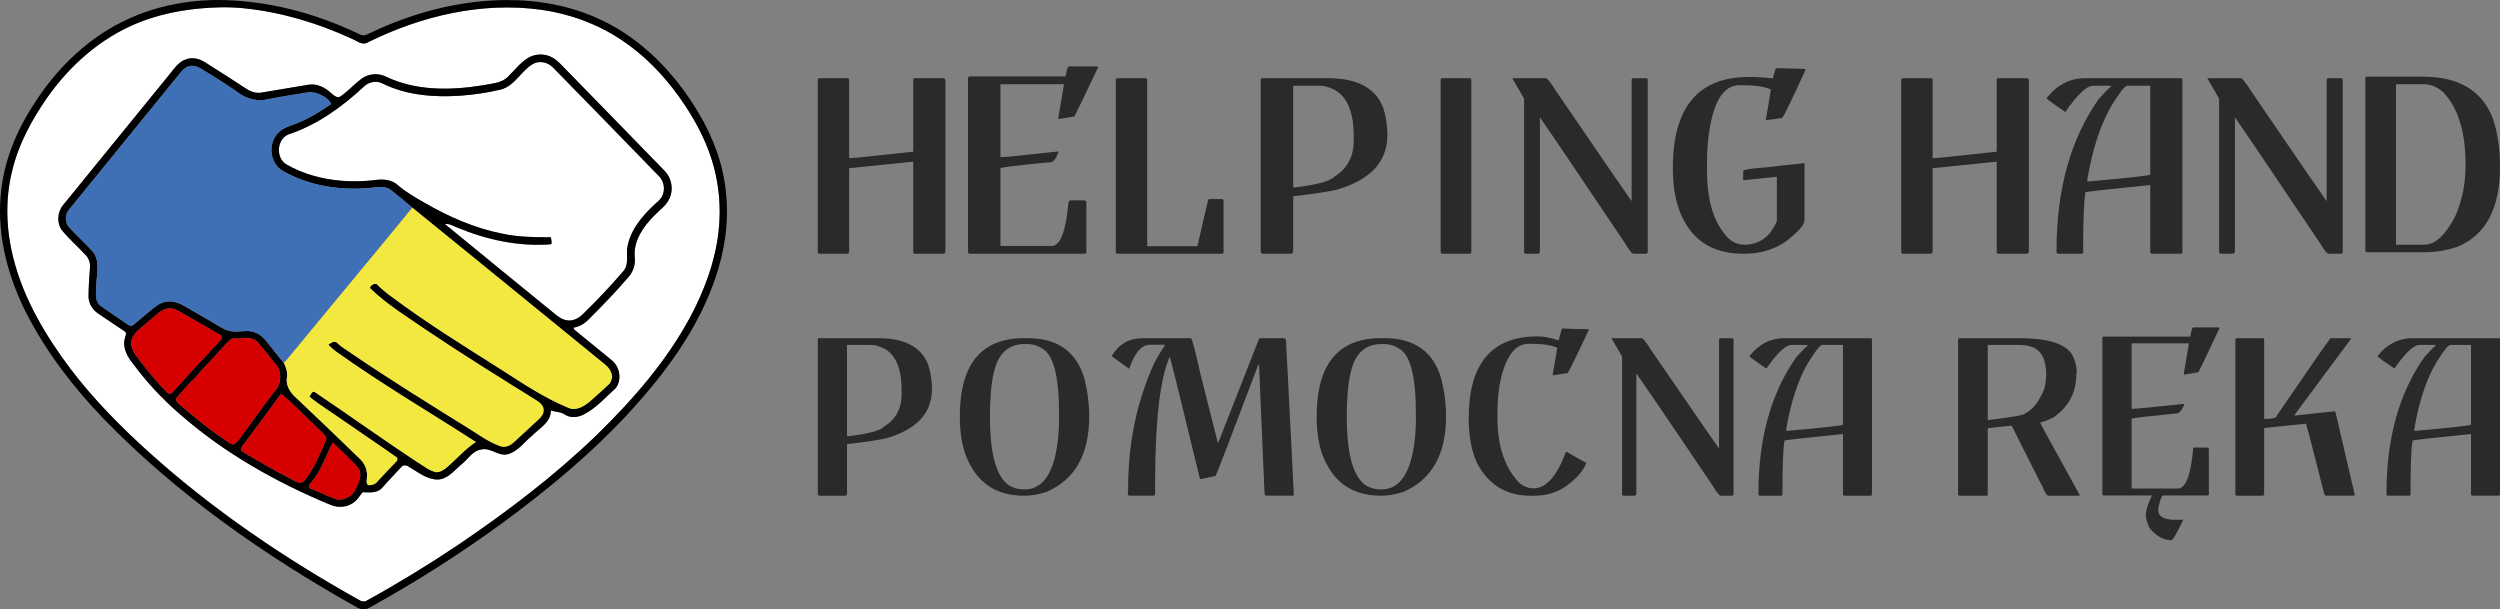 <?xml version="1.0" encoding="UTF-8"?> <svg xmlns="http://www.w3.org/2000/svg" xmlns:xlink="http://www.w3.org/1999/xlink" xmlns:xodm="http://www.corel.com/coreldraw/odm/2003" xml:space="preserve" width="185.766mm" height="45.272mm" version="1.1" style="shape-rendering:geometricPrecision; text-rendering:geometricPrecision; image-rendering:optimizeQuality; fill-rule:evenodd; clip-rule:evenodd" viewBox="0 0 10249.94 2497.93"><rect x="0" y="0" width="10249.94" height="2497.93" fill="#808080" stroke="none"/> <defs> <style type="text/css"> .fil5 {fill:#2B2A29;fill-rule:nonzero} .fil1 {fill:black;fill-rule:nonzero} .fil2 {fill:#3F70B5;fill-rule:nonzero} .fil4 {fill:#D60000;fill-rule:nonzero} .fil3 {fill:#F3E840;fill-rule:nonzero} .fil0 {fill:white;fill-rule:nonzero} </style> </defs> <g id="Слой_x0020_1">  <g id="_2166499975936"> <g id="_23ffffffff"> <g> <path class="fil0" d="M810.97 35.45c64.6,-6.2 129.72,-8.18 194.38,-0.99 150.85,15.97 298.05,60.42 435.65,123.69 21.24,8.36 43.66,29.96 67.05,15.44 218.11,-108.06 466.48,-167.21 709.79,-133.66 116.54,16.08 229.85,57.3 328,122.34 94.38,62.05 174.24,144.35 239.47,236.12 56.01,78.82 104.07,164.32 133.04,256.95 29.71,94.38 38.89,194.96 27.86,293.23 -13.7,123.22 -57.75,241.27 -115.68,350.27 -98.33,183.41 -237.22,341.41 -385.4,486.1 -173.78,167.45 -366.77,313.77 -566.42,448.84 -121.59,81.49 -246.55,157.99 -374.78,228.62 -9.74,5.92 -22.23,3.96 -31.33,-2.15 -305.82,-171.04 -598.17,-368.64 -858.9,-603.4 -116.27,-104.3 -226.59,-216.02 -321.6,-340.29 -103.32,-136.82 -193.86,-287.71 -236.64,-455.15 -30.24,-117.13 -35.22,-241.56 -6.03,-359.45 25.36,-108.7 79.4,-208.25 142.43,-299.49 93.34,-133.5 220.45,-246.49 372.39,-308.14 78.65,-32.17 162.4,-50.15 246.74,-58.86l0 0 -0.02 -0.01zm1356.53 200.48c-33.26,19.79 -57.11,51.43 -84.45,78.24 -26.82,27.86 -68.13,27.98 -103.48,35.57 -131.12,21.24 -272.15,23.56 -394.75,-34.36 -32.02,-16.83 -73.37,-14.39 -102.5,7.49 -29.66,22 -54.49,50.16 -84.8,71.33 -14.58,11.55 -29.44,-4.17 -40.52,-12.89 -24.32,-22.81 -57.17,-39.3 -91.36,-34.07 -65.4,10.97 -130.76,22.1 -196.23,32.79 -21.3,2.89 -42.72,-4.41 -60.13,-16.31 -55.79,-37.15 -112.54,-72.72 -169.13,-108.54 -22,-13.86 -49.92,-21.52 -75.21,-12.65 -32.51,9.23 -50.74,39.7 -71.28,63.96 -144.94,178.02 -290.15,355.8 -434.73,534.05 -25.07,30.18 -27.16,76.44 -2.15,107.25 30.13,35.41 65.29,66.22 96.86,100.36 12.07,13.98 17.3,32.86 15.09,51.13 -3.08,38.54 -5.4,77.19 -5.8,115.85 -0.23,28.03 15.84,54.21 38.7,69.7 37.14,25.13 74.42,50.21 111.61,75.22 8.07,8.47 -0.99,19.97 -1.79,29.67 -9.69,38.54 12.25,74.76 35.52,103.61 54.91,73.83 117.87,141.79 187.58,201.93 182.59,161.13 397.47,282.14 621.68,375.06 31.52,12.78 70.23,9.81 96.7,-12.54 14.52,-10.45 22.4,-26.87 33.91,-39.76 26.7,0.52 57.86,5.05 78.65,-16.54 25.94,-30.06 53.74,-58.39 80.68,-87.59 7.49,-9.4 21.59,-6.85 30.01,-0.11 37.32,21.18 73.42,52.24 118.58,52.3 41.61,-1.62 67.39,-37.61 96.86,-61.76 26.87,-21.18 45.39,-56.47 82.24,-61.59 38.71,-8.87 69.59,29.73 108.25,19.34 41.32,-10.98 66.17,-49.28 98.26,-74.65 29.38,-31.33 79.69,-55.72 77.84,-105 18.4,7.26 39.75,4.82 56.47,16.54 23.62,15.84 54.49,12.89 78.76,0.17 51.14,-26 88.92,-70.34 131.12,-107.95 26.23,-34.6 16.61,-87.59 -16.59,-114.35 -50.91,-42.08 -102.15,-83.75 -153.36,-125.37 -0.8,-2.09 -2.37,-6.15 -3.13,-8.18 23.1,-3.37 44.22,-15.85 60.42,-32.39 57.46,-57 113.65,-115.31 166.34,-176.79 18.81,-22.16 28.1,-52 24.09,-80.91 -5.69,-66.1 35.35,-124.38 79.75,-168.95 21.54,-23.16 50.09,-41.09 62.86,-71.1 17.35,-36.57 8.59,-82.19 -18.8,-111.38 -135.29,-139.47 -271.12,-278.43 -406.82,-417.55 -17.24,-17.11 -32.96,-36.73 -54.78,-48.36 -29.49,-16.65 -67.56,-16.48 -97.05,0.06l0 0.01 0 0.02z"></path> </g> <path class="fil0" d="M2185.68 261.81c27.1,-14.92 61.76,-6.09 82.35,15.67 144.52,147.71 288.99,295.43 432.76,443.84 27.57,26.64 28.91,74.3 0.51,100.87 -55.14,49.57 -110.69,106.97 -127.17,181.85 -10.26,35.4 8.07,76.72 -18.22,107.43 -52.64,61.41 -108.24,120.45 -166.4,176.67 -18.4,18.35 -45.85,31.97 -71.97,23.57 -16.59,-3.6 -30.18,-14.57 -43.13,-25.01 -149.8,-122.76 -300.53,-244.42 -449.99,-367.69 16.77,-3.54 31.46,6.79 46.49,12.37 122.46,51.36 256.31,80.96 389.45,69.88 2.73,-9.46 -0.46,-19.1 -1.98,-28.38 -65.53,-0.35 -131.57,-0.35 -196,-14.22 -113.47,-21.82 -220.5,-68.95 -320.21,-126.29 -38.71,-22.16 -77.78,-44.41 -111.57,-73.71 -24.49,-22.23 -59.73,-25.13 -91.06,-20.61 -123.92,14.74 -254.86,-0.86 -364.49,-63.44 -45.27,-25.6 -40.99,-103.02 6.79,-123.28 117.64,-38.83 220.08,-112.54 310.05,-196.24 20.31,-20.08 53.12,-25.94 78.41,-11.95 97.8,48 209.53,56.24 316.74,49.27 56.13,-4.41 112.2,-12.12 166.93,-25.65 57.52,-15.09 82.54,-76.84 131.7,-104.95l0.03 -0.01 -0.03 -0.01z"></path> </g> <g> <path class="fil1" d="M782.19 6.67c107.14,-13.19 215.75,-5.69 321.83,12.7 128.98,22.52 253.98,65.12 371.87,121.78 11.66,6.79 25.36,2.73 36.28,-3.43 174.76,-83.69 366.36,-136.17 560.92,-137.49 132.68,-1.16 266.76,22.87 387.37,79.46 172.55,79.69 308.67,222.87 404.49,384.75 59.38,99.6 101.23,211.03 111.73,327.07 12.6,117.87 -5.46,237.8 -44.05,349.46 -69.71,205.4 -200.7,383.24 -345.41,542.21 -157.52,172.15 -337.79,321.83 -525.57,459.69 -174.7,127.75 -357.64,244.11 -547.09,348.65 -16.49,9.98 -38.37,7.84 -53.92,-2.95 -375.75,-210.4 -732.99,-460.27 -1034.12,-769.74 -125.07,-130.01 -236.64,-274.7 -318.93,-435.77 -74.42,-147.42 -119.45,-313.83 -104.82,-479.87 10.26,-135.59 62.8,-265.14 137.32,-377.91 95.07,-149.57 228.57,-277.9 391.78,-350.22 79.11,-35.93 164.19,-57.99 250.33,-68.36l0 0 0 -0.03 0.01 0.02zm28.79 28.78c-84.33,8.7 -168.08,26.7 -246.74,58.86 -151.95,61.63 -279.07,174.64 -372.39,308.14 -63.03,91.24 -117.05,190.78 -142.43,299.49 -29.2,117.87 -24.21,242.32 6.03,359.45 42.78,167.45 133.33,318.34 236.64,455.15 95.01,124.27 205.35,236.01 321.61,340.3 260.72,234.77 553.07,432.35 858.9,603.4 9.12,6.09 21.6,8.07 31.33,2.15 128.21,-70.64 253.17,-147.14 374.78,-228.62 199.65,-135.06 392.65,-281.39 566.42,-448.84 148.18,-144.7 287.07,-302.68 385.4,-486.1 57.92,-109 101.98,-227.04 115.68,-350.27 11.04,-98.26 1.85,-198.86 -27.86,-293.23 -28.95,-92.65 -77.03,-178.12 -133.03,-256.95 -65.24,-91.77 -145.1,-174.07 -239.48,-236.12 -98.16,-65.06 -211.45,-106.28 -327.99,-122.34 -243.31,-33.55 -491.67,25.6 -709.79,133.66 -23.38,14.51 -45.8,-7.08 -67.05,-15.45 -137.62,-63.26 -284.79,-107.72 -435.65,-123.68 -64.67,-7.2 -129.78,-5.21 -194.38,0.99l0.01 0.01z"></path> </g> <g> <path class="fil1" d="M2167.5 235.93c29.49,-16.54 67.56,-16.71 97.05,-0.06 21.83,11.61 37.55,31.23 54.78,48.36 135.7,139.13 271.52,278.08 406.82,417.55 27.4,29.2 36.16,74.81 18.8,111.38 -12.78,30.01 -41.32,47.94 -62.86,71.1 -44.41,44.57 -85.45,102.85 -79.75,168.95 4,28.91 -5.27,58.74 -24.09,80.91 -52.69,61.46 -108.89,119.8 -166.34,176.79 -16.2,16.54 -37.32,29.02 -60.42,32.38 0.76,2.04 2.32,6.09 3.13,8.19 51.19,41.61 102.45,83.29 153.36,125.37 33.19,26.76 42.83,79.75 16.59,114.35 -42.19,37.62 -79.97,81.95 -131.12,107.95 -24.25,12.71 -55.14,15.67 -78.76,-0.17 -16.72,-11.73 -38.08,-9.29 -56.47,-16.54 1.85,49.28 -48.46,73.66 -77.84,105 -32.09,25.36 -56.94,63.67 -98.26,74.64 -38.66,10.4 -69.53,-28.21 -108.25,-19.33 -36.86,5.12 -55.37,40.4 -82.24,61.59 -29.5,24.15 -55.27,60.13 -96.86,61.76 -45.16,-0.06 -81.26,-31.11 -118.58,-52.3 -8.42,-6.74 -22.52,-9.29 -30.01,0.11 -26.93,29.21 -54.72,57.53 -80.68,87.59 -20.79,21.6 -51.95,17.07 -78.65,16.54 -11.5,12.89 -19.39,29.3 -33.91,39.76 -26.47,22.35 -65.17,25.3 -96.7,12.54 -224.21,-92.92 -439.08,-213.94 -621.68,-375.06 -69.7,-60.13 -132.68,-128.1 -187.58,-201.93 -23.28,-28.85 -45.22,-65.06 -35.52,-103.61 0.81,-9.69 9.87,-21.19 1.79,-29.67 -37.2,-25.01 -74.47,-50.09 -111.61,-75.22 -22.87,-15.49 -38.94,-41.67 -38.7,-69.7 0.4,-38.66 2.73,-77.31 5.8,-115.85 2.2,-18.29 -3.02,-37.16 -15.09,-51.14 -31.57,-34.13 -66.75,-64.95 -96.86,-100.36 -25.02,-30.81 -22.92,-77.08 2.15,-107.26 144.58,-178.24 289.79,-356.02 434.73,-534.04 20.54,-24.26 38.77,-54.72 71.28,-63.96 25.3,-8.87 53.22,-1.22 75.21,12.65 56.59,35.82 113.36,71.39 169.13,108.54 17.41,11.89 38.83,19.2 60.13,16.3 65.47,-10.68 130.82,-21.81 196.23,-32.79 34.19,-5.22 67.05,11.26 91.36,34.07 11.1,8.72 25.94,24.44 40.52,12.89 30.3,-21.18 55.14,-49.33 84.8,-71.33 29.14,-21.87 70.47,-24.32 102.5,-7.49 122.59,57.92 263.64,55.61 394.75,34.36 35.35,-7.59 76.67,-7.72 103.48,-35.57 27.35,-26.82 51.2,-58.45 84.45,-78.24l0 0 0 -0.01 0 -0.02zm18.18 25.88c-49.15,28.1 -74.19,89.85 -131.7,104.95 -54.72,13.52 -110.79,21.24 -166.93,25.65 -107.21,6.97 -218.92,-1.29 -316.74,-49.27 -25.3,-13.99 -58.1,-8.13 -78.41,11.95 -89.98,83.69 -192.4,157.4 -310.05,196.24 -47.77,20.27 -52.05,97.68 -6.79,123.28 109.63,62.58 240.57,78.17 364.49,63.44 31.33,-4.53 66.57,-1.62 91.06,20.6 33.77,29.31 72.84,51.54 111.57,73.71 99.7,57.35 206.75,104.46 320.22,126.28 64.43,13.88 130.47,13.88 195.99,14.22 1.52,9.29 4.7,18.92 1.98,28.38 -133.15,11.09 -266.99,-18.52 -389.45,-69.88 -15.02,-5.58 -29.71,-15.9 -46.49,-12.37 149.46,123.28 300.18,244.95 449.99,367.68 12.94,10.45 26.53,21.41 43.13,25.01 26.13,8.43 53.58,-5.21 71.97,-23.56 58.16,-56.24 113.76,-115.26 166.4,-176.67 26.29,-30.71 7.94,-72.03 18.22,-107.44 16.49,-74.86 72.03,-132.28 127.17,-181.84 28.38,-26.57 27.06,-74.23 -0.51,-100.87 -143.76,-148.4 -288.23,-296.13 -432.76,-443.84 -20.61,-21.77 -55.27,-30.59 -82.35,-15.67l0 0 -0.03 0.01 0.02 0.01zm-1444.18 34.19c-152.59,187.83 -305.71,375.17 -458.18,563.12 -17.87,20.31 -18.1,53.34 0.52,73.25 31.4,34.24 65.94,65.64 97.22,100 29.3,37.27 15.9,87.35 13.93,130.53 0.58,30.02 -10.32,66.75 15.57,89.72 35.86,26.47 74,49.8 110.22,75.81 6.85,6.55 18.16,9.63 26.23,3.54 34.24,-27.51 65.88,-58.5 102.33,-83.12 31.88,-19.91 72.95,-15.01 103.72,4.53 47.77,27.51 96,54.15 142.9,82.99 17.35,10.52 35.99,20.66 56.58,22.3 28.91,3.77 58.63,-6.74 87.06,2.2 23.16,6.79 41.61,23.68 56.01,42.48 21.82,28.68 45.16,56.13 67.32,84.51l3.83 -3.47 -2.9 3.08c8.01,18.69 16.49,38.37 12.54,59.25 -6.15,33.71 14.33,64.31 38.7,85.31 86.71,81.61 172.5,164.26 258.05,247.02 23.38,20.72 36.1,53.46 30.65,84.45 -0.58,8.76 -2.49,19.26 5.63,25.43 12.89,1.52 27.21,-2.44 35.85,-12.48 27.16,-29.77 55.02,-58.85 83.06,-87.76 0.11,-2.95 0.35,-8.81 0.46,-11.78 -70.75,-50.32 -143.19,-98.32 -214.47,-147.82 -48.13,-34.54 -99.14,-65.36 -145.45,-102.21 3.47,-7.72 7.55,-15.15 13.93,-20.83l7.2 1.04c140.35,94.09 277.51,193.15 418.66,286.15 25.94,14.98 49.22,36.57 79.34,42.67 17.13,0.4 32.27,-9.69 44.8,-20.44 39.77,-34.01 74,-74.64 118.17,-103.31 -188.99,-121.89 -383.31,-235.99 -566.83,-366.3 -13.58,-9.69 -27.06,-20.08 -37.79,-32.97 9.8,-6.2 21.47,-15.67 33.61,-9.4 16.43,17.47 37.62,29.02 57,42.72 158.22,108.19 321.49,208.72 484.11,310.13 42.08,26 82.47,56.3 129.54,72.78 18.75,7.13 39.47,-0.99 53.75,-13.76 35.99,-33.72 73.02,-66.46 108.76,-100.41 7.55,-8.47 15.09,-17.93 15.45,-29.83 2.73,-20.21 -14.74,-34.59 -29.95,-44.17 -151.2,-93.9 -302.39,-187.93 -450.16,-287.18 -79.22,-54.72 -162.46,-105.12 -231.75,-172.73 0.99,-10.75 16.31,-19.55 26.99,-16.61 19.62,19.1 40.34,37.1 62.8,52.89 143.37,107.08 295.61,201.28 446.68,296.88 89.68,57.46 178.77,117.64 277.79,158.1 31.46,13.71 62.86,-6.21 86.71,-25.54 26.23,-24.03 53.63,-46.84 79.11,-71.68 8.66,-7.13 9.64,-18.8 12.94,-28.72 -1.38,-22.99 -15.21,-42.2 -33.36,-55.37 -262,-213.14 -523.36,-427.06 -785.88,-639.61 -29.48,-25.65 -59.78,-50.51 -90.6,-74.41 -28.73,-19.68 -63.79,-5.91 -95.48,-5.85 -118.23,9.63 -240.93,-11.44 -344.82,-70.17 -53.91,-30.82 -62.33,-113.3 -18.74,-156.13 17.17,-18.86 42.08,-26.82 65.36,-35.06 54.14,-19.91 103.83,-50.09 150.9,-83.06 -3.37,-13.69 -15.8,-22.4 -26.87,-29.83 -20.77,-12.19 -45.16,-22.35 -69.65,-17.76 -54.19,8.77 -108.46,17.07 -162.33,27.92 -40.63,9.74 -85.03,-0.36 -118.52,-25.02 -44.11,-32.21 -91.01,-60.2 -137.21,-89.15 -16.31,-9.63 -32.32,-22.23 -52.05,-22.81 -19.97,-1.85 -37.21,11.2 -48.99,26l0 0 -0.04 -0.02 0.02 0zm-130.25 1019.19c-25.3,25.54 -62,42.44 -72.09,79.69 -6.85,31.46 14.46,56.65 31.57,80.27 36.91,48.75 75.98,96.23 120.15,138.6 3.18,-0.36 9.63,-0.99 12.82,-1.33 64.44,-71.57 129.84,-142.43 195.88,-212.6 4.82,-6.62 13.42,-13.52 9.64,-22.75 -59.21,-34.54 -118.75,-68.42 -178.13,-102.68 -10.4,-5.22 -21.47,-10.45 -33.37,-9.63 -36.74,-2.49 -58.86,32.22 -86.48,50.45l0 0 -0.01 -0.01 0.01 0zm287.31 124.68c-27.33,34.07 -60.55,62.8 -87.76,97.06 -30.01,31.11 -60.36,61.99 -87.64,95.59 -1.79,8.36 0.46,15.09 6.79,20.21 69.07,59.96 140.41,117.65 217.2,167.51 3.24,0.46 9.75,1.39 12.99,1.87 5.51,-4.88 11.26,-9.46 15.91,-15.15 50.55,-65.77 95.99,-135.35 147.88,-200.01 28.03,-27.74 34.01,-76.62 9.87,-108.47 -25.43,-32.68 -51.48,-64.83 -78.11,-96.4 -28.05,-27.75 -69.14,-10.16 -103.67,-14.74 -20.61,14.45 -35.7,34.99 -53.46,52.59l0 0 0.01 -0.05zm109.58 369.96c-7.95,12.07 -22.75,22.81 -18.4,39.06 74.76,45.74 151.49,88.22 229.38,128.45 4.88,0.23 14.68,0.74 19.62,0.99 5.29,-4.7 11.13,-8.82 15.31,-14.57 34.47,-48 58.5,-102.39 81.08,-156.77 8.47,-10.97 -3.37,-21.3 -9.46,-29.77 -57.52,-51.72 -109.97,-110.22 -169.01,-159.38l-6.79 -0.4c-46.03,64.94 -94.42,128.27 -141.74,192.4l0 0 0.01 0zm261.06 175.86c-0.51,4.81 -0.93,9.63 -1.29,14.5 36.28,15.5 72.26,31.57 108.76,46.56 34.65,8.24 70.17,-13.23 83.23,-45.39 12.82,-25.24 26.47,-56.19 9.23,-82.83 -33.43,-36.1 -69.07,-70.23 -104.71,-104.24 -30.3,57.36 -49.15,123.46 -95.26,171.4l0.02 0 0.01 0z"></path> </g> <g id="_233f70b5ff"> <path class="fil2" d="M741.5 296.01c11.79,-14.79 29.02,-27.86 48.99,-26 19.73,0.58 35.74,13.18 52.05,22.81 46.2,28.96 93.11,56.94 137.21,89.14 33.48,24.68 77.88,34.78 118.52,25.03 53.87,-10.85 108.13,-19.16 162.33,-27.92 24.49,-4.58 48.88,5.58 69.65,17.76 11.09,7.43 23.51,16.13 26.87,29.83 -47.07,32.96 -96.75,63.15 -150.91,83.06 -23.28,8.24 -48.17,16.2 -65.36,35.06 -43.6,42.84 -35.17,125.31 18.74,156.13 103.89,58.73 226.58,79.8 344.82,70.17 31.69,-0.06 66.75,-13.81 95.48,5.86 30.82,23.9 61.12,48.75 90.6,74.41 -158.91,194.67 -320.27,387.31 -479.81,581.41 -14.69,17.17 -28.21,35.4 -43.95,51.65l-3.83 3.47c-22.16,-28.38 -45.5,-55.83 -67.32,-84.51 -14.4,-18.8 -32.86,-35.7 -56.01,-42.48 -28.44,-8.94 -58.17,1.57 -87.07,-2.2 -20.6,-1.63 -39.23,-11.78 -56.58,-22.3 -46.9,-28.85 -95.13,-55.5 -142.9,-82.99 -30.76,-19.55 -71.85,-24.44 -103.72,-4.53 -36.44,24.61 -68.08,55.6 -102.32,83.12 -8.07,6.09 -19.39,3.02 -26.23,-3.54 -36.22,-26.01 -74.35,-49.34 -110.22,-75.81 -25.88,-22.97 -14.96,-59.71 -15.57,-89.72 1.97,-43.18 15.38,-93.27 -13.93,-130.53 -31.27,-34.36 -65.81,-65.77 -97.22,-100 -18.62,-19.91 -18.4,-52.94 -0.52,-73.25 152.48,-187.93 305.58,-375.28 458.18,-563.12l0.02 -0.01 -0.01 0.01z"></path> </g> <g id="_23f3e840ff"> <path class="fil3" d="M1210.71 1432.74c159.55,-194.08 320.89,-386.72 479.81,-581.4 262.53,212.55 523.88,426.48 785.88,639.61 18.16,13.17 31.97,32.38 33.36,55.37 -3.3,9.93 -4.29,21.59 -12.94,28.72 -25.48,24.84 -52.87,47.65 -79.11,71.68 -23.85,19.33 -55.26,39.25 -86.71,25.54 -99.01,-40.47 -188.11,-100.64 -277.79,-158.1 -151.08,-95.59 -303.32,-189.8 -446.68,-296.88 -22.45,-15.78 -43.18,-33.77 -62.8,-52.88 -10.68,-2.95 -26,5.85 -26.99,16.61 69.3,67.61 152.53,118 231.75,172.73 147.77,99.25 298.98,193.28 450.16,287.18 15.21,9.58 32.68,23.98 29.95,44.17 -0.35,11.9 -7.88,21.36 -15.45,29.83 -35.74,33.94 -72.78,66.69 -108.76,100.41 -14.28,12.78 -35,20.9 -53.75,13.76 -47.07,-16.48 -87.47,-46.78 -129.54,-72.78 -162.62,-101.4 -325.91,-201.93 -484.11,-310.13 -19.39,-13.69 -40.56,-25.24 -57,-42.72 -12.12,-6.27 -23.8,3.19 -33.61,9.4 10.74,12.89 24.19,23.28 37.79,32.97 183.52,130.3 377.84,244.41 566.83,366.3 -44.17,28.66 -78.41,69.3 -118.17,103.32 -12.54,10.74 -27.68,20.83 -44.8,20.44 -30.12,-6.09 -53.39,-27.69 -79.34,-42.67 -141.16,-92.97 -278.31,-192.05 -418.66,-286.15l-7.2 -1.04c-6.38,5.69 -10.45,13.13 -13.93,20.83 46.31,36.86 97.33,67.68 145.45,102.21 71.28,49.5 143.7,97.51 214.47,147.82 -0.12,2.97 -0.36,8.82 -0.46,11.79 -28.05,28.91 -55.89,57.98 -83.06,87.76 -8.64,10.04 -22.98,13.99 -35.85,12.48 -8.13,-6.15 -6.21,-16.65 -5.63,-25.43 5.46,-30.99 -7.26,-63.72 -30.65,-84.45 -85.55,-82.77 -171.34,-165.41 -258.05,-247.02 -24.38,-21.02 -44.86,-51.6 -38.7,-85.32 3.95,-20.9 -4.53,-40.57 -12.54,-59.25l2.9 -3.08c15.74,-16.25 29.24,-34.47 43.95,-51.65l0.02 0.02 -0.01 -0.01z"></path> </g> <g id="_23d60000ff"> <path class="fil4" d="M611.25 1315.19c27.64,-18.22 49.74,-52.94 86.48,-50.44 11.9,-0.81 22.99,4.41 33.37,9.63 59.38,34.24 118.92,68.14 178.13,102.68 3.77,9.23 -4.82,16.13 -9.64,22.75 -66.04,70.17 -131.46,141.03 -195.88,212.61 -3.21,0.35 -9.64,0.99 -12.82,1.33 -44.17,-42.38 -83.23,-89.85 -120.15,-138.6 -17.11,-23.63 -38.41,-48.81 -31.57,-80.27 10.1,-37.26 46.78,-54.16 72.09,-79.69l0.01 0.01 -0.01 0z"></path> <path class="fil4" d="M898.56 1439.88c17.76,-17.58 32.86,-38.13 53.46,-52.59 34.54,4.58 75.63,-13 103.67,14.73 26.63,31.57 52.7,63.72 78.11,96.41 24.15,31.86 18.16,80.74 -9.87,108.47 -51.88,64.67 -97.34,134.24 -147.88,200 -4.65,5.69 -10.4,10.27 -15.9,15.16 -3.24,-0.46 -9.76,-1.39 -13,-1.87 -76.78,-49.86 -148.12,-107.55 -217.2,-167.52 -6.32,-5.1 -8.58,-11.82 -6.79,-20.21 27.28,-33.61 57.64,-64.47 87.64,-95.59 27.21,-34.24 60.42,-62.98 87.76,-97.05l-0.01 0.04z"></path> <path class="fil4" d="M1008.13 1809.84c47.3,-64.14 95.71,-127.46 141.74,-192.4l6.79 0.4c59.04,49.16 111.5,107.67 169.01,159.38 6.09,8.47 17.93,18.8 9.46,29.77 -22.58,54.39 -46.61,108.76 -81.08,156.77 -4.18,5.75 -10.03,9.87 -15.31,14.57 -4.93,-0.24 -14.73,-0.74 -19.62,-0.99 -77.9,-40.22 -154.62,-82.7 -229.38,-128.45 -4.35,-16.25 10.45,-26.99 18.4,-39.06l-0.01 0z"></path> <path class="fil4" d="M1269.2 1985.68c46.09,-47.94 64.96,-114.05 95.26,-171.4 35.64,34.01 71.28,68.14 104.7,104.24 17.24,26.63 3.6,57.58 -9.23,82.83 -13.07,32.15 -48.58,53.63 -83.23,45.39 -36.52,-14.98 -72.5,-31.06 -108.77,-46.56 0.36,-4.87 0.76,-9.69 1.29,-14.5l-0.02 0 -0.01 0z"></path> </g> </g> <path class="fil5" d="M3358 320.55c-3.44,2.06 -5.15,3.77 -5.15,5.14l0 709.5c1.37,3.43 3.09,5.14 5.15,5.14l113.32 0c6.86,0 10.3,-3.43 10.3,-10.28l0 -340.35 260.64 -26.73 2.06 0 0 372.23c1.37,3.43 2.74,5.14 4.12,5.14l117.44 0c6.86,0 10.3,-3.43 10.3,-10.28l0 -699.21c0,-6.86 -3.43,-10.28 -10.3,-10.28l-117.44 0c-2.75,2.06 -4.12,3.77 -4.12,5.14l0 296.14c-161.39,17.82 -248.28,26.73 -260.64,26.73l-2.06 0 0 -322.87c-2.05,-3.43 -3.77,-5.14 -5.14,-5.14l-118.48 0zm1140.41 -48.33l-116.41 0c-4.12,0 -8.59,13.71 -13.4,41.13l-394.56 0c-3.44,2.05 -5.15,3.77 -5.15,5.14l0 716.7c2.06,3.43 3.77,5.14 5.15,5.14l474.91 0c3.44,-2.06 5.15,-3.77 5.15,-5.14l0 -204.62c0,-6.17 -3.43,-9.25 -10.3,-9.25l-53.57 0c-6.88,0 -10.31,5.83 -10.31,17.48 -10.99,113.11 -33.65,169.66 -67.99,169.66l-210.16 0 0 -318.76c0,-3.43 68.34,-11.65 205,-24.68 12.36,0 23.69,-14.74 34,-44.22 -142.86,15.77 -221.84,23.65 -236.95,23.65l-2.06 0 0 -299.22 260.63 0 -23.69 139.84 2.06 3.08c34.34,-5.48 55.97,-9.25 64.9,-11.31 5.5,-10.28 37.77,-77.46 96.84,-201.54 0,-2.05 -1.38,-3.08 -4.13,-3.08zm81.39 48.33c-3.44,2.06 -5.15,3.77 -5.15,5.14l0 709.5c2.06,3.43 3.77,5.14 5.15,5.14l431.64 0c3.43,-2.06 5.15,-3.77 5.15,-5.14l0 -213.88c-1.37,-3.43 -3.09,-5.14 -5.15,-5.14l-53.57 0 -4.12 2.06c-2.06,6.85 -16.83,70.6 -44.3,191.25l-206.04 0 0 -683.79c-2.06,-3.43 -3.77,-5.14 -5.15,-5.14l-118.47 0zm593.38 0c-2.75,2.06 -4.12,3.77 -4.12,5.14l0 704.35c0,6.86 3.09,10.28 9.27,10.28l114.35 0c6.18,0 9.27,-3.43 9.27,-10.28l0 -225.19c91.35,-10.97 150.41,-19.88 177.19,-26.73 139.42,-39.76 209.13,-114.82 209.13,-225.19 0,-39.76 -5.84,-77.12 -17.51,-112.08 -30.91,-80.2 -106.45,-120.31 -226.64,-120.31l-270.94 0zm128.78 30.85l106.11 0c14.42,0 24.38,1.37 29.87,4.11 74.86,17.82 112.29,85.35 112.29,202.57l0 19.53c0,64.44 -26.1,113.11 -78.29,146.01 -17.86,19.2 -73.14,34.28 -165.87,45.24 0,-1.37 -1.37,-2.06 -4.12,-2.06l0 -415.41zm609.87 -30.85c-3.43,2.06 -5.15,3.77 -5.15,5.14l0 709.5c2.06,3.43 3.77,5.14 5.15,5.14l115.38 0c3.44,-2.06 5.15,-3.77 5.15,-5.14l0 -709.5c-2.06,-3.43 -3.78,-5.14 -5.15,-5.14l-115.38 0zm289.48 0l0 2.06c31.59,53.47 47.39,81.23 47.39,83.29l0 629.29c2.06,3.43 3.78,5.14 5.15,5.14l49.45 0c6.87,0 10.3,-3.43 10.3,-10.28l0 -546 2.06 0c28.16,39.76 143.54,210.45 346.14,512.07 17.17,29.48 29.19,44.21 36.06,44.21l52.54 0c3.43,-2.06 5.15,-3.77 5.15,-5.14l0 -709.5c-1.37,-3.43 -3.09,-5.14 -5.15,-5.14l-55.63 0c-3.43,2.06 -5.15,3.77 -5.15,5.14l0 497.68 -1.03 0c-1.37,-0.69 -104.39,-150.81 -309.06,-450.38 -21.29,-34.96 -35.72,-52.44 -43.26,-52.44l-134.96 0zm1081.7 -41.13c-2.75,0 -7.56,14.05 -14.42,42.16 -33.65,-4.11 -65.59,-6.17 -95.8,-6.17l-2.06 0c-208.1,0 -312.15,124.42 -312.15,373.26 0,59.64 7.21,112.76 21.63,159.38 42.59,128.19 131.52,192.29 266.82,192.29l4.12 0c63.19,0 119.17,-16.11 167.92,-48.33 52.89,-40.44 79.33,-69.92 79.33,-88.43l0 -230.33 -1.03 -4.12c-81.73,8.23 -131.52,13.71 -149.38,16.45 -67.31,4.8 -100.96,9.94 -100.96,15.42l0 34.96 1.03 3.08 137.02 -14.4 0 182.01c-27.48,64.44 -72.12,96.65 -133.93,96.65 -23.35,0 -44.3,-8.23 -62.84,-24.68 -59.75,-58.96 -89.62,-151.5 -89.62,-277.63l0 -39.07c0,-30.17 1.72,-61.7 5.15,-94.6 17.17,-145.33 59.76,-217.99 127.75,-217.99l8.24 0c56.32,0 96.5,5.83 120.53,17.48 0,4.12 -6.86,45.59 -20.6,124.42 0.69,0 1.03,0.34 1.03,1.03 11.68,-0.69 33.99,-3.77 66.96,-9.25 9.62,-13.71 41.55,-79.86 95.81,-198.45 -1.38,0 -3.09,-0.69 -5.15,-2.06 -10.99,0 -49.45,-1.03 -115.38,-3.08zm517.15 41.13c-3.44,2.06 -5.15,3.77 -5.15,5.14l0 709.5c1.37,3.43 3.09,5.14 5.15,5.14l113.32 0c6.86,0 10.3,-3.43 10.3,-10.28l0 -340.35 260.64 -26.73 2.06 0 0 372.23c1.37,3.43 2.74,5.14 4.12,5.14l117.44 0c6.86,0 10.3,-3.43 10.3,-10.28l0 -699.21c0,-6.86 -3.43,-10.28 -10.3,-10.28l-117.44 0c-2.75,2.06 -4.12,3.77 -4.12,5.14l0 296.14c-161.4,17.82 -248.28,26.73 -260.64,26.73l-2.06 0 0 -322.87c-2.05,-3.43 -3.77,-5.14 -5.14,-5.14l-118.48 0zm748.95 0c-62.5,0 -115.39,27.42 -158.65,82.26 8.93,8.91 34.68,27.76 77.26,56.55 49.45,-71.98 87.57,-107.96 114.35,-107.96l72.11 0 0 5.14c-3.43,0 -19.92,16.45 -49.45,49.36 -115.38,163.84 -173.07,370.85 -173.07,621.06l0 8.23c2.06,3.43 3.77,5.14 5.15,5.14l98.9 0c3.43,-2.06 5.15,-3.77 5.15,-5.14l0 -21.59c0,-113.11 3.09,-188.17 9.27,-225.19 0,-2.06 88.26,-12 264.76,-29.82l1.03 0 0 276.6c2.06,3.43 3.78,5.14 5.15,5.14l122.59 0c2.75,-2.06 4.12,-3.77 4.12,-5.14l0 -709.5c-1.37,-3.43 -2.75,-5.14 -4.12,-5.14l-394.56 0zm8.24 418.5c21.98,-129.56 55.97,-232.72 101.99,-309.5 32.28,-52.1 53.22,-78.15 62.84,-78.15l93.75 0 0 364c0,4.12 -85.16,13.71 -255.48,28.79 -1.37,0 -2.4,-1.71 -3.09,-5.14zm493.46 -418.5l0 2.06c31.59,53.47 47.39,81.23 47.39,83.29l0 629.29c2.06,3.43 3.78,5.14 5.15,5.14l49.44 0c6.88,0 10.31,-3.43 10.31,-10.28l0 -546 2.06 0c28.16,39.76 143.54,210.45 346.14,512.07 17.17,29.48 29.19,44.21 36.06,44.21l52.54 0c3.43,-2.06 5.15,-3.77 5.15,-5.14l0 -709.5c-1.38,-3.43 -3.09,-5.14 -5.15,-5.14l-55.63 0c-3.43,2.06 -5.15,3.77 -5.15,5.14l0 497.68 -1.03 0c-1.37,-0.69 -104.39,-150.81 -309.06,-450.38 -21.29,-34.96 -35.72,-52.44 -43.26,-52.44l-134.96 0zm652.11 -6.17c-3.44,2.06 -5.15,3.77 -5.15,5.14l0 709.5c2.06,3.43 3.78,5.14 5.15,5.14l236.94 0c46.7,0 92.03,-7.54 135.99,-22.62 116.06,-47.99 174.1,-157.33 174.1,-328.01 0,-74.72 -9.96,-141.21 -29.88,-199.48 -44.64,-113.11 -139.76,-169.66 -285.36,-169.66l-231.79 0zm120.53 30.85l113.32 0c27.47,0 53.22,9.94 77.26,29.82 63.18,63.07 94.78,163.49 94.78,301.28l0 2.05c0,73.35 -13.73,141.9 -41.21,205.65 -40.52,79.52 -83.1,119.28 -127.75,119.28l-116.41 0 0 -658.08z"></path> <path class="fil5" d="M3356.57 1386.54c-2.48,1.85 -3.72,3.38 -3.72,4.61l0 631.98c0,6.15 2.79,9.23 8.36,9.23l103.11 0c5.57,0 8.36,-3.07 8.36,-9.23l0 -202.05c82.36,-9.84 135.62,-17.83 159.77,-23.99 125.71,-35.67 188.57,-103.03 188.57,-202.05 0,-35.67 -5.26,-69.19 -15.79,-100.56 -27.88,-71.96 -95.99,-107.95 -204.36,-107.95l-244.3 0zm116.11 27.68l95.68 0c13.01,0 21.99,1.23 26.94,3.69 67.5,16 101.24,76.58 101.24,181.75l0 17.53c0,57.82 -23.53,101.49 -70.59,131.01 -16.11,17.22 -65.95,30.76 -149.56,40.59 0,-1.23 -1.24,-1.84 -3.71,-1.84l0 -372.73zm718.04 -27.68c-31.58,0 -62.86,4.92 -93.82,14.77 -107.75,36.29 -161.63,138.39 -161.63,306.3 0,57.2 7.12,107.33 21.36,150.38 41.49,116.25 121.69,174.37 240.59,174.37l4.64 0c27.25,0 56.98,-5.23 89.18,-15.69 116.42,-50.43 174.63,-153.46 174.63,-309.07 0,-52.9 -6.81,-105.49 -20.43,-157.77 -32.82,-108.86 -109.92,-163.3 -231.3,-163.3l-23.22 0zm-131.91 323.83c0,-87.34 6.51,-152.84 19.5,-196.51 18.58,-68.89 59.76,-103.33 123.54,-103.33l7.44 0c24.77,0 46.44,6.46 65.02,19.37 45.21,25.22 67.81,114.71 67.81,268.48l0 17.53c0,37.51 -2.17,71.34 -6.51,101.49 -16.72,126.08 -61.62,189.13 -134.69,189.13 -22.91,0 -42.73,-4.61 -59.45,-13.84 -55.12,-32.6 -82.67,-126.7 -82.67,-282.32zm626.08 -323.83c-55.11,0 -97.22,23.99 -126.33,71.97l0 1.84c1.24,1.84 24.47,18.76 69.67,50.74l1.85 0c22.29,-65.2 50.47,-97.8 84.53,-97.8l61.31 0 0 2.77c-15.48,22.76 -30.03,47.05 -43.66,72.88 -71.22,156.23 -106.83,326.6 -106.83,511.12l0 5.53c0,4.92 -0.61,12.3 -1.85,22.14 2.48,3.07 5.57,4.61 9.29,4.61l93.82 0c6.19,0 9.29,-3.07 9.29,-9.23l0 -45.21c0,-250.95 19.82,-422.55 59.45,-514.81l0.93 0c4.34,12.3 45.52,179.29 123.54,500.97l1.86 0c4.95,0 25.7,-4.31 62.23,-12.92 6.81,-12.92 65.02,-164.53 174.63,-454.84l3.72 0c0,10.46 7.43,186.67 22.29,528.65 0,4.92 3.1,7.38 9.29,7.38l103.11 0c4.95,0 7.74,-1.84 8.36,-5.53l-0.93 0c0,-10.46 -10.53,-218.35 -31.58,-623.68 0,-11.07 -3.09,-16.61 -9.29,-16.61l-94.74 0c-2.48,0 -4.65,0.62 -6.5,1.85l-168.13 428.08 -0.93 0 -71.53 -283.24c-21.68,-97.8 -34.68,-146.69 -39.02,-146.69l-197.86 0zm968.85 0c-31.58,0 -62.86,4.92 -93.82,14.77 -107.75,36.29 -161.63,138.39 -161.63,306.3 0,57.2 7.12,107.33 21.36,150.38 41.49,116.25 121.69,174.37 240.59,174.37l4.64 0c27.25,0 56.98,-5.23 89.18,-15.69 116.42,-50.43 174.63,-153.46 174.63,-309.07 0,-52.9 -6.81,-105.49 -20.43,-157.77 -32.82,-108.86 -109.92,-163.3 -231.3,-163.3l-23.22 0zm-131.91 323.83c0,-87.34 6.51,-152.84 19.5,-196.51 18.58,-68.89 59.76,-103.33 123.54,-103.33l7.44 0c24.77,0 46.44,6.46 65.02,19.37 45.21,25.22 67.81,114.71 67.81,268.48l0 17.53c0,37.51 -2.17,71.34 -6.51,101.49 -16.72,126.08 -61.62,189.13 -134.69,189.13 -22.91,0 -42.73,-4.61 -59.45,-13.84 -55.12,-32.6 -82.67,-126.7 -82.67,-282.32zm882.46 -363.5c-1.86,2.46 -6.5,18.76 -13.93,48.9 -32.21,-11.07 -60.39,-16.6 -84.53,-16.6l-1.86 0c-188.26,0 -282.39,111.94 -282.39,335.82 0,73.81 11.77,135.62 35.3,185.44 47.07,87.96 119.52,131.93 217.37,131.93l19.5 0c48.93,0 92.89,-14.15 131.91,-42.44 42.11,-31.98 68.12,-62.74 78.03,-92.26 -2.48,-0.62 -29.41,-15.69 -80.81,-45.21l-2.79 0c-36.54,99.64 -80.51,149.46 -131.91,149.46l-4.65 0c-16.72,0 -34.37,-6.76 -52.95,-20.29 -60.69,-62.74 -91.03,-151.92 -91.03,-267.56l0 -19.37c0,-41.21 2.79,-79.04 8.36,-113.48 21.06,-114.4 60.69,-171.6 118.9,-171.6l9.29 0c50.78,0 87.01,5.53 108.69,16.6 -3.1,20.3 -9.29,56.89 -18.58,109.79l0.93 2.77c10.53,-1.23 30.66,-4.31 60.37,-9.23 7.43,-11.07 36.54,-70.43 87.32,-178.07l-7.44 -1.84c-22.29,0 -56.66,-0.92 -103.1,-2.77zm203.43 39.67l0 1.85c28.49,47.98 42.73,72.88 42.73,74.73l0 564.63c1.86,3.07 3.41,4.61 4.65,4.61l44.59 0c6.2,0 9.29,-3.07 9.29,-9.23l0 -489.9 1.86 0c25.39,35.68 129.43,188.83 312.11,459.46 15.48,26.45 26.32,39.67 32.52,39.67l47.37 0c3.1,-1.84 4.64,-3.38 4.64,-4.61l0 -636.6c-1.24,-3.07 -2.78,-4.61 -4.64,-4.61l-50.16 0c-3.1,1.85 -4.65,3.38 -4.65,4.61l0 446.54 -0.93 0c-1.24,-0.61 -94.13,-135.32 -278.68,-404.1 -19.19,-31.37 -32.2,-47.05 -39.01,-47.05l-121.69 0zm707.82 0c-56.35,0 -104.04,24.6 -143.05,73.81 8.06,8 31.28,24.91 69.67,50.74 44.59,-64.58 78.96,-96.87 103.11,-96.87l65.03 0 0 4.61c-3.1,0 -17.96,14.76 -44.59,44.28 -104.04,147 -156.06,332.75 -156.06,557.25l0 7.38c1.85,3.07 3.4,4.61 4.65,4.61l89.17 0c3.1,-1.84 4.65,-3.38 4.65,-4.61l0 -19.37c0,-101.49 2.78,-168.84 8.36,-202.05 0,-1.84 79.58,-10.76 238.73,-26.76l0.93 0 0 248.18c1.86,3.07 3.4,4.61 4.65,4.61l110.54 0c2.48,-1.84 3.71,-3.38 3.71,-4.61l0 -636.6c-1.24,-3.07 -2.48,-4.61 -3.71,-4.61l-355.77 0zm7.43 375.5c19.82,-116.25 50.47,-208.82 91.96,-277.7 29.11,-46.74 47.99,-70.11 56.66,-70.11l84.53 0 0 326.6c0,3.69 -76.78,12.3 -230.36,25.83 -1.24,0 -2.17,-1.54 -2.79,-4.61zm709.68 -375.5c-3.1,1.85 -4.65,3.38 -4.65,4.61l0 636.6c1.86,3.07 3.4,4.61 4.65,4.61l113.33 0c2.48,-1.84 3.72,-3.38 3.72,-4.61l0 -272.16c19.2,-2.46 51.4,-5.84 96.6,-10.15l1.86 0c82.36,164.84 124.16,247.57 125.4,248.18 9.9,25.83 18.27,38.75 25.08,38.75l124.47 0 3.72 -1.84 0 -0.93c-108.38,-196.2 -162.56,-295.23 -162.56,-297.08 18.58,-4.92 36.84,-11.99 54.8,-21.22 62.55,-43.05 93.82,-102.1 93.82,-177.14l0 -2.77 1.85 -7.38c0,-18.45 -4.95,-39.05 -14.86,-61.81 -22.91,-50.43 -97.23,-75.65 -222.94,-75.65l-244.3 0zm117.05 27.68l128.19 0c19.2,0 36.22,2.46 51.09,7.38 40.25,13.53 60.38,51.67 60.38,114.4 0,19.07 -2.79,39.06 -8.36,59.97 -21.06,51.05 -47.37,84.26 -78.95,99.64 0,5.53 -50.16,14.46 -150.48,26.76l-1.85 0 0 -308.15zm947.48 -71.97l-104.96 0c-3.72,0 -7.75,12.61 -12.08,37.83l-355.77 0c-3.1,1.23 -4.65,2.46 -4.65,3.69l0 643.05c1.86,3.07 3.4,4.61 4.65,4.61l197.86 0 0 1.84c-16.11,32.6 -24.16,58.74 -24.16,78.42 0,14.76 5.27,32.91 15.8,54.43 27.25,32.6 57.28,48.9 90.1,48.9 4.34,0 20.13,-27.99 47.38,-83.96l0 -0.92 -14.87 0.92 -31.58 0c-37.16,-3.69 -55.73,-15.99 -55.73,-36.9l0 -12c7.43,-33.83 13.93,-50.74 19.5,-50.74l183.92 0c2.48,-1.23 3.72,-2.77 3.72,-4.61l0 -183.6c0,-5.53 -2.79,-8.3 -8.36,-8.3l-48.3 0 -7.43 0.93c-9.29,111.32 -30.34,166.99 -63.17,166.99l-189.5 0 0 -286c0,-2.46 62.24,-9.84 186.71,-22.14 8.05,0 17.65,-11.38 28.79,-34.14l0 -4.61c-128.8,13.53 -200.02,20.3 -213.64,20.3l-1.86 0 0 -268.48 235.01 0 -21.36 125.47 1.85 2.77c30.97,-4.92 50.47,-8.3 58.53,-10.15 6.19,-11.07 34.99,-71.35 86.38,-180.83 0,-1.23 -0.93,-2.15 -2.79,-2.77zm72.45 44.28c-3.1,1.85 -4.65,3.38 -4.65,4.61l0 636.6c1.86,3.07 3.41,4.61 4.65,4.61l108.69 0c3.1,-1.84 4.64,-3.38 4.64,-4.61l0 -273.09 171.85 -17.53c9.29,32.6 33.13,124.56 71.53,275.86 1.86,12.92 5.88,19.37 12.08,19.37l111.47 0 4.64 -2.77 -79.88 -343.2c-7.43,0 -63.17,5.84 -167.2,17.53l0 -2.77 232.22 -312.76 -2.79 -1.85 -81.74 0c-12.39,14.77 -85.77,120.56 -220.16,317.38 0,9.23 -17.03,13.84 -51.08,13.84l-0.93 0 0 -326.6c-1.86,-3.07 -3.4,-4.61 -4.64,-4.61l-108.69 0zm720.82 0c-56.35,0 -104.03,24.6 -143.05,73.81 8.05,8 31.27,24.91 69.67,50.74 44.59,-64.58 78.96,-96.87 103.11,-96.87l65.03 0 0 4.61c-3.1,0 -17.96,14.76 -44.59,44.28 -104.04,147 -156.06,332.75 -156.06,557.25l0 7.38c1.86,3.07 3.4,4.61 4.65,4.61l89.18 0c3.09,-1.84 4.64,-3.38 4.64,-4.61l0 -19.37c0,-101.49 2.79,-168.84 8.36,-202.05 0,-1.84 79.57,-10.76 238.72,-26.76l0.93 0 0 248.18c1.86,3.07 3.4,4.61 4.65,4.61l110.54 0c2.48,-1.84 3.71,-3.38 3.71,-4.61l0 -636.6c-1.24,-3.07 -2.48,-4.61 -3.71,-4.61l-355.77 0zm7.44 375.5c19.81,-116.25 50.47,-208.82 91.96,-277.7 29.1,-46.74 47.99,-70.11 56.66,-70.11l84.53 0 0 326.6c0,3.69 -76.78,12.3 -230.36,25.83 -1.24,0 -2.17,-1.54 -2.79,-4.61z"></path> </g> </svg> 